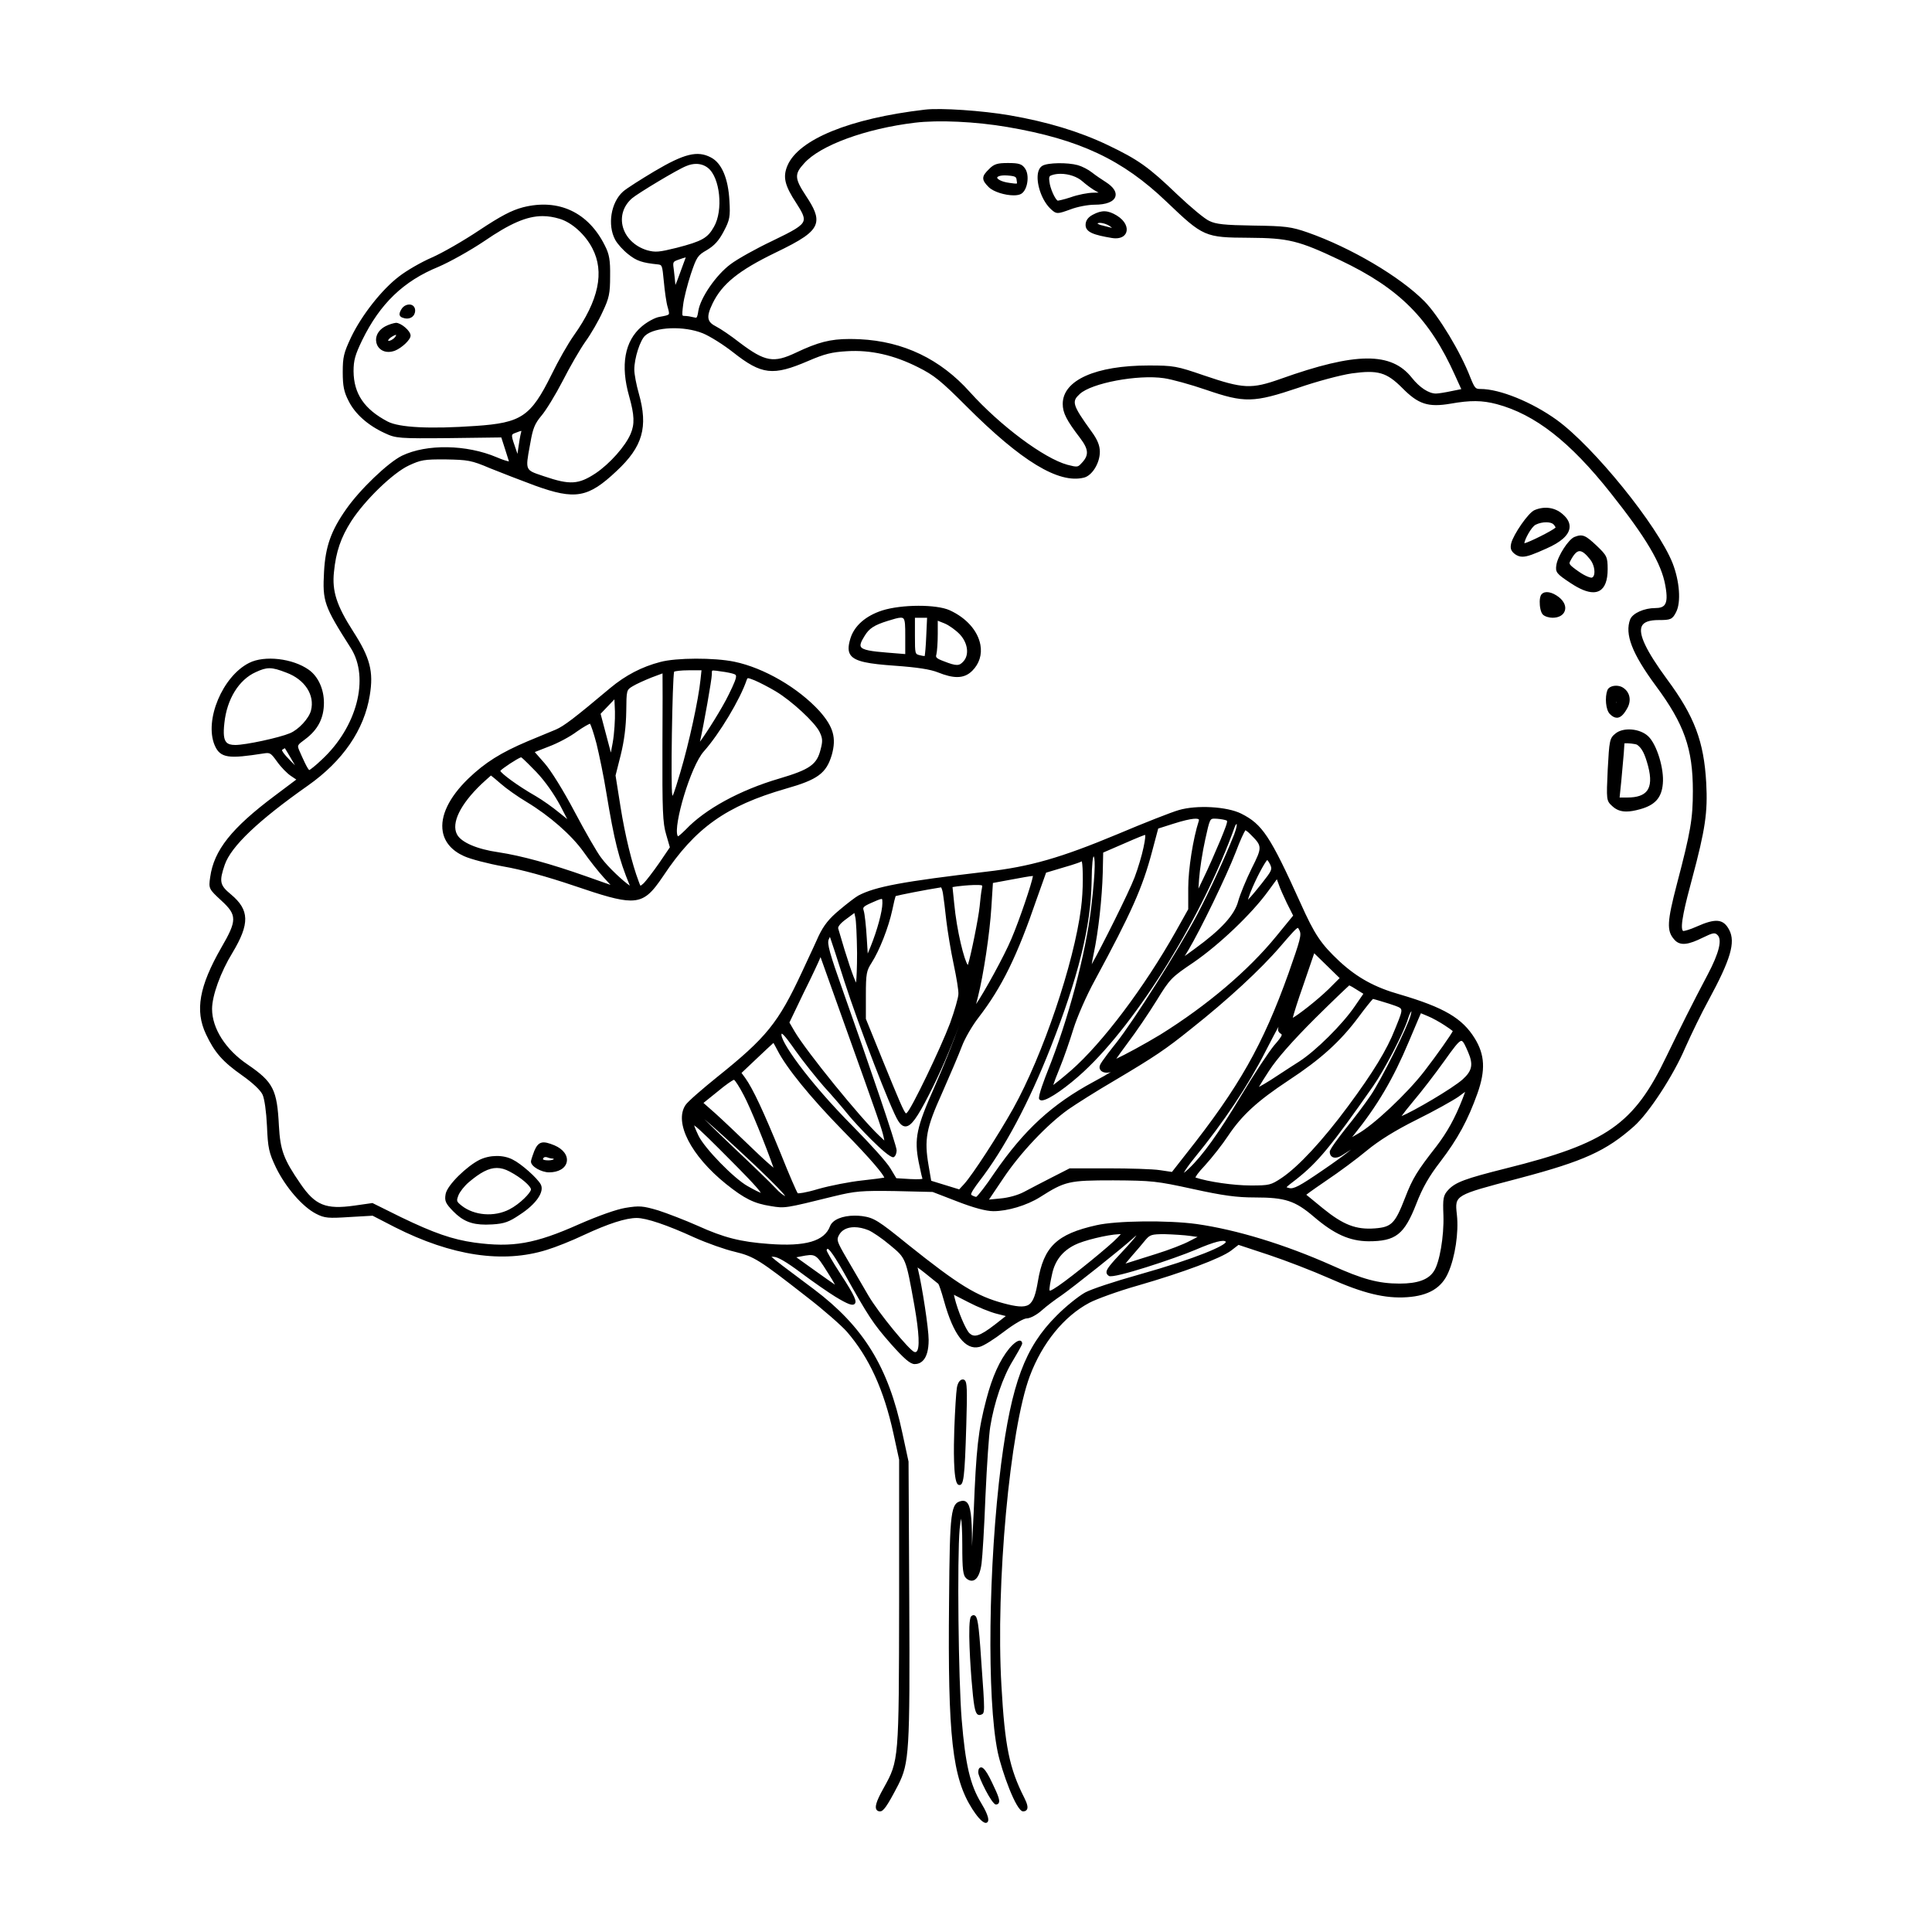 <?xml version="1.0" encoding="UTF-8"?>
<!-- Uploaded to: SVG Repo, www.svgrepo.com, Generator: SVG Repo Mixer Tools -->
<svg fill="#000000" width="800px" height="800px" version="1.1" viewBox="144 144 512 512" xmlns="http://www.w3.org/2000/svg">
 <path d="m593.64 389.55c-1.844 0.832-3.238 1.176-3.543 1.176h-0.035c-1.09-0.676 0.641-7.473 2.344-13.793 3.523-13.145 4.188-17.668 3.762-25.461-0.609-10.992-3.125-17.652-10.352-27.418-5.598-7.621-7.723-12.117-6.691-14.168 0.535-1.055 1.988-1.566 4.449-1.566 3.113 0 3.629-0.133 4.629-2.141 1.324-2.59 0.918-8.156-0.953-12.949-3.961-9.941-20.906-30.875-30.73-37.973-6.59-4.734-15.074-8.176-20.176-8.176-1.285 0-1.492-0.109-2.676-3.027-2.578-6.723-8.387-16.348-12.176-20.207-6.488-6.551-19.496-14.219-30.93-18.238-4.394-1.523-5.879-1.715-14.453-1.832-7.613-0.117-9.895-0.359-11.652-1.238-1.129-0.484-4.801-3.516-8.535-7.055-7.527-7.234-10.281-9.184-18.426-13.074-7.481-3.559-15.941-6.121-25.867-7.84-7.254-1.258-18.43-2.019-22.547-1.512-19.863 2.324-33.484 7.875-36.414 14.863-1.254 3.008-0.715 5.246 2.394 9.965 1.375 2.156 2.195 3.543 1.891 4.621-0.402 1.422-2.727 2.66-8.328 5.359-4.176 1.969-9.219 4.785-11.008 6.144-3.844 2.848-8 8.879-8.555 12.402-0.121 0.812-0.266 1.582-0.504 1.738-0.098 0.066-0.309 0.051-0.664-0.051-0.742-0.188-1.809-0.379-2.516-0.379-0.25 0-0.402-0.023-0.449-0.082-0.215-0.246-0.039-1.637 0.102-2.766 0.188-1.793 1.184-5.582 2.039-8.203 1.547-4.586 1.824-5.004 4.254-6.394 2.016-1.199 3.188-2.504 4.492-4.988 1.578-2.977 1.742-3.879 1.492-8.062-0.312-5.953-2.055-10.039-4.918-11.504-3.562-1.879-7.062-1.012-15.008 3.699-3.371 2.012-7.402 4.551-8.289 5.367-3.188 2.867-4.16 8.82-2.074 12.73 0.578 1.094 2.144 2.832 3.488 3.871 2.191 1.754 3.652 2.254 7.809 2.68 1.145 0.141 1.188 0.152 1.605 4.5 0.227 2.453 0.648 5.668 1.043 6.902 0.266 0.945 0.418 1.547 0.273 1.789-0.191 0.309-1.113 0.473-2.383 0.699-1.379 0.207-3.516 1.473-4.785 2.562-4.539 3.859-5.688 10.262-3.324 18.539 1.391 4.949 1.48 7.356 0.379 9.91-1.359 3.25-5.531 7.945-9.297 10.473-4.516 2.973-6.793 3.102-13.582 0.801l-0.66-0.223c-4.359-1.457-4.359-1.457-3.195-7.773l0.176-0.953c0.645-3.738 1.152-4.996 2.875-7.074 1.203-1.379 3.75-5.543 5.68-9.27 1.883-3.707 4.586-8.383 6.016-10.41 1.473-2.023 3.527-5.582 4.574-7.918 1.715-3.613 1.977-4.848 1.977-9.41 0.059-4.246-0.211-5.836-1.371-8.098-4.375-8.855-12.289-12.57-21.723-10.176-3.039 0.805-5.859 2.289-11.609 6.098-4.176 2.793-9.82 6.031-12.582 7.231-2.812 1.219-6.699 3.465-8.664 5.008-4.527 3.441-9.871 10.211-12.695 16.102-1.945 4.137-2.211 5.262-2.211 9.234 0 3.688 0.316 5.266 1.559 7.664 1.719 3.445 5.133 6.469 9.613 8.523 2.91 1.367 3.719 1.43 17.16 1.305l13.688-0.176 0.945 2.934c0.273 0.863 0.551 1.734 0.77 2.43 0.125 0.398 0.23 0.742 0.312 0.992-0.535-0.098-1.656-0.418-3.238-1.102-7.996-3.394-18.555-3.566-25.109-0.414-3.691 1.809-11.148 8.953-14.781 14.156-4.031 5.734-5.512 9.922-5.875 16.586-0.43 7.906-0.031 9.047 7.133 20.297 4.957 7.91 1.586 20.852-7.684 29.469-1.758 1.699-3.16 2.727-3.344 2.801-0.457-0.156-1.891-3.414-2.574-4.973-0.691-1.598-0.691-1.598 1.449-3.176 3.406-2.539 4.992-5.613 4.992-9.684 0-3.617-1.523-6.953-3.969-8.711-4.242-3.055-11.809-3.93-15.875-1.844-7.023 3.543-11.887 15.141-9.129 21.77 1.492 3.582 3.93 3.621 12.93 2.223 1.727-0.262 1.898-0.23 3.566 2.082 1.066 1.516 2.734 3.234 3.789 3.91l1.367 0.918-5.617 4.219c-11.559 8.645-16.219 14.516-17.207 21.652-0.453 3.043-0.328 3.16 2.957 6.203 4.195 3.844 4.195 5.246-0.012 12.473-5.863 10.246-7.008 16.672-4.07 22.914 2.277 4.852 4.418 7.301 9.559 10.914 2.84 2.012 4.875 3.918 5.441 5.113 0.516 1.09 0.996 4.508 1.176 8.316 0.242 5.856 0.516 7.09 2.398 11.039 2.551 5.223 6.996 10.359 10.566 12.203 2.301 1.215 3.359 1.246 8.906 0.891l6.125-0.352 5.898 3.043c15.094 7.637 28.637 9.648 40.254 6.012 2.367-0.711 6.785-2.484 9.848-3.949 6.531-3.031 11.109-4.504 13.992-4.504 2.555 0 8.117 1.883 15.27 5.164 3.426 1.527 8.102 3.18 10.652 3.773 5.188 1.266 6.449 2.051 19.211 12.027 4.457 3.426 9.133 7.566 10.531 9.141 5.91 6.82 9.844 15.418 12.375 27.051l1.5 6.879v37.801c-0.059 41.934-0.059 41.934-4.066 49.168-2.309 4.066-2.281 5.195-1.949 5.769 0.125 0.223 0.398 0.484 0.945 0.484 0.832 0 1.723-1.008 4.816-6.984 2.934-5.801 3.129-8.992 2.941-48.738l-0.191-36.973-1.633-7.559c-3.703-17.508-10.289-28.203-23.488-38.148l-1.484-1.109c-5.941-4.445-8.891-6.644-9.742-7.477 0.18 0.031 0.352 0.016 0.543 0.016 1.113 0 3.359 1.301 7.269 4.219 3.258 2.449 7.371 5.273 9.164 6.379 3.301 1.996 4.543 2.457 5.098 1.875 0.59-0.609 0.191-1.898-3.742-7.91-2.336-3.57-3.648-5.984-3.707-6.273 0.121-0.367 0.223-0.406 0.223-0.406h0.016c0.754 0 3.445 4.727 4.332 6.281 6.555 11.719 7.719 13.488 12.445 18.883 3.582 4.031 5.18 5.387 6.328 5.387 1.387 0 3.707-0.836 3.707-6.422 0-2.926-1.684-14.016-2.856-18.844-0.02-0.082-0.055-0.211-0.082-0.344 0.449 0.297 1.246 0.926 2.074 1.578 1.148 0.934 2.238 1.805 2.887 2.328l0.543 0.434c0.16 0.207 0.754 1.805 1.527 4.609 2.488 8.941 5.652 13.023 9.324 12.117 1.109-0.207 4.141-2.203 6.57-4.062 2.871-2.191 5.273-3.492 5.941-3.492 1.047 0 2.856-1.062 4-2.09 1.289-1.168 3.742-2.996 5.285-4.027 2.875-1.996 16.203-12.574 18.918-15.105 0.324-0.316 0.664-0.586 0.969-0.781-0.594 0.777-1.715 2.102-3.379 3.883-3.769 4.016-4.699 5.144-4.586 6.012 0.059 0.434 0.395 0.691 0.664 0.855 1.145 0.781 17.422-4.594 23.035-6.988 4.816-2.074 7.473-2.75 7.93-2.055-0.117 0.945-7.379 4.277-23.18 8.723-6.402 1.789-12.469 3.809-14.113 4.695-1.641 0.91-5.109 3.633-7.648 6.227-8.289 8.293-11.84 17.82-14.621 39.227-3.387 26.609-3.809 62.281-0.902 76.332 1.102 5.176 4.914 15.723 6.723 15.723 0.48 0 0.82-0.156 1.012-0.473 0.336-0.543 0.137-1.477-0.676-3.102-3.977-7.824-5.164-13.66-6.07-29.719-1.562-26.598 2.246-68.035 7.535-82.105 3.293-8.746 9.047-15.82 15.789-19.391 1.785-0.945 7.508-3.055 12.871-4.57 12.043-3.481 21.961-7.203 24.68-9.254l1.953-1.512 8.035 2.656c4.508 1.5 11.652 4.262 15.93 6.156 9.113 4.062 14.914 5.453 20.68 5.055 5.738-0.379 9.227-2.469 10.969-6.578 1.789-4.074 2.766-10.602 2.266-15.191l-0.031-0.293c-0.535-4.973-0.535-4.973 15.895-9.289l0.91-0.242c16.844-4.465 22.762-7.148 30.152-13.695 3.961-3.523 10.434-13.445 13.578-20.812 1.594-3.562 4.293-9.176 6.156-12.551 5.879-10.844 7.219-15.387 5.508-18.68-1.539-2.941-3.566-3.148-8.629-0.891zm-260.79-165.15c2.539-5.195 6.898-8.711 16.641-13.438 6.711-3.234 10.027-5.219 10.723-7.738 0.543-1.984-0.535-4.16-2.586-7.262-3.082-4.68-3.148-5.812-0.52-8.676 4.223-4.762 16.289-9.191 29.336-10.766 6.211-0.754 16.082-0.309 24.566 1.148 19.07 3.266 30.492 8.637 42.145 19.805 9.73 9.297 10.137 9.477 21.852 9.539 10.453 0.066 13.164 0.73 24.152 5.949 15.73 7.477 23.703 15.488 30.48 30.605l1.617 3.559-2.562 0.516c-1.707 0.367-3.535 0.656-4.156 0.656-1.883 0-4.316-1.586-6.352-4.144-5.445-6.938-14.867-6.863-34.777 0.242-7.789 2.762-9.879 2.66-20.375-0.91-7.188-2.473-8.012-2.625-14.641-2.625-14.035 0-22.758 3.898-22.758 10.176 0 2.387 0.992 4.332 4.613 9.059 2.324 3.078 2.387 4.602 0.266 6.769-0.863 0.926-1.02 0.992-3.617 0.316-6.207-1.688-17.824-10.348-25.887-19.301-7.801-8.723-17.617-13.426-29.176-13.977-0.953-0.039-1.84-0.066-2.676-0.066-5.195 0-8.449 0.891-14.199 3.613-5.953 2.828-8.191 2.43-14.906-2.621-2.394-1.883-5.148-3.727-6.227-4.273-2.332-1.203-2.832-2.312-0.977-6.156zm-7.836-10.242c-0.281 0.766-0.613 1.668-0.961 2.625-0.5 1.414-0.84 2.246-1.066 2.742-0.086-1.008-0.227-2.527-0.379-3.691-0.344-2.445-0.344-2.445 1.09-2.977 1.125-0.414 1.723-0.578 2.035-0.645-0.16 0.434-0.43 1.172-0.719 1.945zm-9.512-3.836c-3.359-1.012-5.863-3.523-6.523-6.543-0.578-2.672 0.328-5.297 2.488-7.203 1.41-1.238 12.137-7.719 14.414-8.578 0.898-0.379 1.777-0.562 2.613-0.562 1.148 0 2.211 0.352 3.113 1.055 3.223 2.523 4.117 11.27 1.598 15.613-1.668 2.988-3.144 3.82-9.859 5.562-4.715 1.168-5.66 1.246-7.844 0.656zm-45.492 46.559c-12.125 0.84-20.176 0.434-23.266-1.164-6.195-3.25-8.992-7.359-9.047-13.332 0-2.891 0.414-4.367 2.316-8.297 4.719-9.621 10.926-15.598 20.133-19.355 3.09-1.324 8.539-4.379 12.16-6.816 6.801-4.648 11.23-6.644 15.488-6.644 1.492 0 2.969 0.246 4.516 0.715 3.223 0.953 6.785 4.16 8.664 7.801 3.285 6.273 1.691 13.82-4.871 23.062-1.551 2.176-4.223 6.867-5.961 10.461-5.5 11.09-7.941 12.738-20.133 13.57zm12.172 1.32c-0.004 0.074-0.031 0.207-0.105 0.453v0.004c-0.195 0.664-0.516 2.59-0.734 4.168l-0.207 1.461-0.211-0.625c-1.57-4.488-1.57-4.488-0.398-4.914 0.863-0.352 1.422-0.539 1.656-0.547zm-60.625 88c-0.785-0.785-2.867-2.871-2.805-3.441 0-0.016 0.004-0.039 0.082-0.09 0.277-0.176 0.5-0.309 0.648-0.395 0.262 0.398 0.828 1.32 1.543 2.559 0.359 0.645 0.762 1.336 1.152 1.977-0.195-0.188-0.402-0.395-0.621-0.609zm-0.719-7.887c-2.934 1.223-11.738 3.113-14.488 3.113-1.184 0-1.914-0.227-2.367-0.734-0.68-0.762-0.84-2.281-0.52-5.078 0.656-6.316 3.836-11.48 8.309-13.488 1.492-0.691 2.523-1.039 3.641-1.039 1.18 0 2.457 0.387 4.469 1.168h0.004c4.887 1.805 7.578 5.926 6.535 10.012-0.52 2.109-3.285 5.098-5.582 6.047zm142.44 142.81c0.996 1.547 1.641 2.644 2.004 3.34-1.066-0.727-3.027-2.102-5.461-3.848l-4.781-3.422 1.066-0.203c4.062-0.785 4.066-0.801 7.172 4.133zm23.602 21.082c-0.102 0.09-0.266 0.168-0.594 0.07-1.324-0.484-9.445-10.27-12.203-15.02-0.734-1.25-1.652-2.836-2.586-4.438-1.137-1.961-2.297-3.953-3.16-5.414-2.578-4.418-2.648-4.828-2.047-5.992 0.699-1.438 2.211-2.191 4.133-2.191 1.129 0 2.398 0.262 3.727 0.797 1.043 0.441 3.602 2.152 5.773 3.996l0.082 0.066c4.066 3.375 4.066 3.375 6.246 15.512l0.074 0.406c1.281 7.309 1.465 11.422 0.555 12.207zm20.883-7.254c-4.344 3.387-5.656 3.461-6.828 2.387-1.02-0.957-3.117-5.953-3.945-9.367l-0.188-0.84 3.758 1.93c2.473 1.301 5.906 2.695 7.648 3.117l2.336 0.59zm32.434-23c-1.785 1.961-11.922 10.227-15.719 12.82-0.598 0.402-1.98 1.336-2.281 1.266-0.273-0.301 0.273-2.793 0.629-4.438 0.762-3.527 2.715-6.035 5.977-7.668 2.211-1.16 8.66-2.734 11.695-2.856l0.539-0.023zm19.145 0.891c-1.543 0.863-5.582 2.418-9.004 3.477l-3.246 1.02c-2.074 0.648-3.84 1.199-4.438 1.402-0.133 0.039-0.262 0.086-0.387 0.121 0.324-0.414 0.855-1.043 1.512-1.809 1.355-1.531 3.066-3.547 3.812-4.481 1.152-1.32 1.547-1.508 5.027-1.508 2.258 0.066 5.356 0.25 6.914 0.484l1.84 0.258zm137.14-70.426c-4.172 7.883-7.129 13.852-10.832 21.488-8.641 18.066-15.805 23.07-42.57 29.734-10.801 2.707-13.359 3.664-15.242 5.664-1.41 1.48-1.492 2.387-1.316 6.812 0.18 5.527-1.027 12.57-2.539 14.785-1.43 2.227-4.309 3.266-9.059 3.266-5.606 0-9.824-1.137-18.051-4.863-12.434-5.527-25.121-9.402-35.727-10.918-7.668-1.055-21.328-0.891-26.562 0.309-10.516 2.344-14 5.68-15.531 14.883-0.539 3.199-1.137 5.352-2.422 6.184-1.285 0.82-3.508 0.473-6.66-0.367-7.164-1.914-11.91-4.828-25.383-15.598-7.859-6.375-8.992-7.074-12.105-7.516-0.676-0.086-1.328-0.121-1.965-0.121-3.254 0-5.875 1.062-6.539 2.781-1.496 3.981-6.473 5.457-16.191 4.715-7.547-0.543-11.949-1.668-18.867-4.801-3.371-1.5-8.117-3.316-10.449-4.074-4.188-1.23-5.004-1.285-8.758-0.676-2.387 0.406-7.078 2.066-12.246 4.324-11.68 5.215-17.637 6.246-27.734 4.871-5.824-0.82-10.742-2.523-19.48-6.742l-7.441-3.688-0.105-0.051-4.777 0.68c-7.594 1.078-10.414-0.066-14.332-5.828-4.418-6.414-5.324-8.848-5.68-15.285-0.488-9.645-1.492-11.621-8.273-16.262-5.828-3.918-9.445-9.574-9.445-14.746 0-3.508 2.266-9.766 5.391-14.863 4.641-7.738 4.551-11.359-0.387-15.488-2.969-2.438-3.164-3.402-1.637-7.875 1.684-4.863 8.898-11.723 22.059-20.98 9.246-6.516 14.902-14.781 16.367-23.895 1.043-6.312 0.098-9.961-4.41-16.957-4.383-6.84-5.617-10.664-5.082-15.723 0.527-5.367 1.82-9.148 4.602-13.504 3.652-5.633 11.07-12.797 15.262-14.742 3.144-1.449 3.996-1.648 9.812-1.598 5.777 0.117 6.707 0.215 11.656 2.328 2.949 1.203 8.254 3.234 11.93 4.606 10.676 3.859 14.102 3.25 21.613-3.836 6.941-6.453 8.438-11.652 5.914-20.574-0.648-2.238-1.195-5.129-1.195-6.309 0-3.039 1.543-7.848 2.898-9.039 2.559-2.316 10.262-2.625 15.27-0.594 1.848 0.75 5.445 3.008 8.012 5.027 7.594 5.992 10.57 6.316 19.922 2.293 4.301-1.855 6.211-2.336 10.211-2.574 6.316-0.402 12.531 1.027 18.918 4.258 4.223 2.106 6.019 3.562 12.844 10.395 14.539 14.539 24.395 20.52 31.078 18.848 2.172-0.523 4.223-3.848 4.223-6.836 0-1.672-0.656-3.273-2.191-5.359-5.231-7.234-5.266-7.996-3.133-9.969 3.074-2.891 15.387-5.211 22.309-4.191 2.062 0.293 7.043 1.668 11.117 3.066 10.297 3.531 12.594 3.477 24.562-0.543 4.758-1.648 11.105-3.352 14.141-3.797 6.922-0.941 9.176-0.297 13.352 3.883 4.231 4.297 6.848 5.148 12.73 4.156 5.32-0.945 8.418-0.91 12.293 0.109 10.133 2.711 19.434 9.969 30.168 23.523 9.422 11.863 13.488 18.738 14.5 24.504 0.523 2.801 0.457 4.414-0.223 5.234-0.449 0.535-1.219 0.785-2.434 0.785-2.934 0-5.969 1.359-6.641 2.973-1.5 3.93 0.457 9.027 6.762 17.594 7.543 10.16 9.844 16.676 9.844 27.895 0 7.375-0.59 10.828-4.223 24.645-2.637 10.102-2.746 12.445-0.711 14.73 1.594 1.91 4.039 1.238 7.473-0.449 2.836-1.387 3.246-1.387 3.891-0.836 1.441 1.172 0.574 4.777-2.57 10.719zm-183.84-206.65c0.852 0 1.578-0.133 2.023-0.422 0.691-0.43 1.238-1.375 1.5-2.606 0.262-1.211 0.273-2.906-0.48-4.035-0.82-1.234-1.629-1.5-4.551-1.5-2.711 0-3.703 0.215-5.043 1.629-0.957 0.926-1.516 1.613-1.523 2.383-0.004 0.762 0.527 1.449 1.461 2.383 1.27 1.262 4.371 2.168 6.613 2.168zm-2.305-5.289c0.215 0 0.453 0.012 0.711 0.031 2.18 0.176 2.289 0.395 2.379 1.289l0.004 0.023c0.031 0.191 0.121 0.699 0.066 0.789-0.168 0.125-1.234-0.035-1.945-0.137-2.363-0.312-3.324-1.094-3.289-1.414 0.02-0.207 0.582-0.582 2.074-0.582zm14.012 9.965c0.672 0 1.594-0.324 3.32-0.945 1.777-0.691 4.644-1.246 6.398-1.246 3.102 0 5.117-0.797 5.527-2.188 0.348-1.176-0.535-2.516-2.484-3.773-1.133-0.715-2.82-1.863-3.719-2.578-0.945-0.762-2.637-1.633-3.762-1.945-2.707-0.75-7.957-0.676-9.367 0.156-0.707 0.406-1.137 1.25-1.258 2.43-0.266 2.648 1.129 6.977 3.617 9.184 0.672 0.609 1.086 0.906 1.727 0.906zm-1.254-10.133c0.613-0.168 1.285-0.246 1.977-0.246 2.125 0 4.422 0.754 5.836 2.035v0.004c1.039 0.91 2.707 2.152 3.703 2.644l0.539 0.293-1.27 0.023c-1.551 0-4.316 0.555-6.168 1.23-1.906 0.637-3.281 0.887-3.426 0.887-0.715-0.453-2.012-3.269-2.188-5.113-0.164-1.336-0.027-1.465 0.996-1.758zm10.488 10.605c-1.254 0.664-1.891 1.57-1.891 2.695 0 1.953 2.246 2.672 6.973 3.461 0.352 0.055 0.684 0.086 1.004 0.086 1.406 0 2.418-0.551 2.797-1.562 0.441-1.195-0.16-3.043-2.516-4.488-2.371-1.422-3.981-1.477-6.367-0.191zm4.957 3.352c0.059 0.051 0.117 0.102 0.172 0.141-0.25-0.066-0.543-0.137-0.848-0.215-0.535-0.133-1.109-0.277-1.613-0.414-0.852-0.152-1.34-0.48-1.387-0.527 0-0.023 0-0.059 0.102-0.105 0.121-0.051 0.293-0.082 0.5-0.082 0.832 0 2.223 0.418 3.062 1.188zm-184.52 22.027c0 0.73-0.324 1.367-0.887 1.75-0.367 0.25-0.82 0.379-1.293 0.379-0.348 0-0.711-0.066-1.059-0.207-0.297-0.09-0.684-0.25-0.836-0.637-0.176-0.441 0.059-0.961 0.336-1.465 0.609-1.16 1.758-1.543 2.59-1.371 0.711 0.168 1.148 0.762 1.148 1.551zm-5.07 3.254c-0.664 0.07-1.918 0.441-2.863 0.945v0.004c-2.418 1.309-2.801 3.473-2.137 4.934 0.469 1.023 1.516 1.832 2.996 1.832 0.527 0 1.125-0.105 1.758-0.344 1.719-0.699 4.106-2.836 4.106-3.977 0.004-1.293-2.57-3.394-3.859-3.394zm-0.023 3.398c-0.195 0.551-1.039 1.219-1.703 1.355-0.18 0.051-0.324 0.031-0.363 0-0.012-0.09 0.145-0.449 0.59-0.801 0.988-0.699 1.473-0.766 1.516-0.785-0.004-0.004 0.02 0.059-0.039 0.23zm311.01 51.031c0.188-1.301-0.449-2.574-1.883-3.777-1.988-1.727-4.731-2.125-7.344-1.031-1.676 0.637-5.668 6.531-6.219 8.793-0.328 1.375-0.074 2.09 1.062 2.941 0.621 0.418 1.203 0.629 1.926 0.629 1.316 0 3.094-0.707 6.363-2.176 3.769-1.656 5.816-3.465 6.094-5.379zm-8.98-0.918c0.902-0.453 1.926-0.648 2.801-0.648 0.852 0 1.57 0.188 1.906 0.52 0.324 0.324 0.535 0.695 0.594 0.871-0.781 0.789-6.973 3.898-8.281 4.176 0.008-0.871 1.816-4.336 2.981-4.918zm16.117 5.5c-2.84-2.648-3.648-3.144-5.844-2.254-1.578 0.656-4.379 4.992-4.762 7.359-0.348 2.004 0.09 2.422 3.668 4.797 2.469 1.656 4.504 2.492 6.082 2.492 0.613 0 1.152-0.125 1.629-0.379 1.461-0.777 2.203-2.711 2.203-5.758-0.016-3.242-0.184-3.59-2.977-6.258zm-0.625 7.773c-0.074 0.273-0.23 0.621-0.57 0.742-0.266 0.102-1.672-0.312-3.5-1.598-2.711-1.895-2.606-2.098-2.242-2.785 0.891-1.723 1.648-2.559 2.379-2.625 0.035-0.004 0.07-0.004 0.105-0.004 0.715 0 1.594 0.691 2.754 2.156 1.031 1.277 1.355 3.094 1.074 4.113zm-7.766 9.574c-0.395 1.133-1.602 1.805-3.238 1.805-0.84 0-2.019-0.297-2.562-0.836-0.59-0.59-0.871-2.203-0.84-3.481 0.016-0.672 0.121-1.551 0.539-1.949 0.871-0.934 2.742-0.598 4.551 0.812 1.379 1.098 1.965 2.461 1.551 3.648zm-177.58 14.512c6 0.43 9.441 0.957 11.504 1.785 2.019 0.812 3.668 1.219 5.059 1.219 1.617 0 2.887-0.551 4-1.664 1.855-1.848 2.621-4.293 2.152-6.863-0.676-3.723-3.715-7.152-8.133-9.168-3.508-1.602-12.691-1.578-17.871 0.047-4.453 1.445-7.461 4.109-8.469 7.508-0.625 2.086-0.609 3.332 0.055 4.297 1.242 1.785 4.914 2.356 11.703 2.84zm11.043-2.953c0.207-0.832 0.371-3.285 0.371-5.473v-3.496l1.777 0.707c1.152 0.457 3.027 1.797 4.098 2.934 2.121 2.293 2.519 5.438 0.902 7.164-1.047 1.164-1.758 1.281-5.094-0.035-2.238-0.816-2.25-1.137-2.055-1.801zm-5.672-9.746h3.215l-0.223 4.867v0.004c-0.109 2.742-0.309 4.691-0.406 5.262h-0.012c-0.25 0-0.754-0.059-1.355-0.227-1.18-0.301-1.223-0.312-1.223-5.144v-4.762zm-13.359 4.836c1.211-2.019 2.527-2.883 6.137-4.012 1.582-0.488 2.769-0.855 3.496-0.855 0.258 0 0.453 0.051 0.594 0.145 0.562 0.418 0.562 2.121 0.562 4.707v4.797l-4.852-0.395c-4.047-0.316-6.473-0.676-6.918-1.559-0.254-0.492 0.031-1.312 0.98-2.828zm-20.848 40.449c8.453-2.394 10.727-4.07 12.176-8.973 1.246-4.481 0.43-7.391-3.231-11.547-5.668-6.219-14.742-11.488-22.582-13.121-5.352-1.109-15.453-1.074-19.648 0.07-4.863 1.258-9.203 3.516-13.27 6.906-9.406 7.906-12.238 10.066-14.414 11.008-0.605 0.246-1.613 0.672-2.801 1.16-1.43 0.594-3.117 1.293-4.644 1.926-7.176 3.043-11.305 5.644-15.781 9.941-5.066 4.922-7.457 9.898-6.731 14.016 0.492 2.816 2.438 5.062 5.629 6.492 1.676 0.777 6.293 1.988 10.5 2.75 4.656 0.797 11.488 2.664 18.75 5.129 7.418 2.523 11.82 3.883 14.914 3.883 3.82 0 5.652-2.07 8.691-6.574 8.426-12.672 16.609-18.496 32.441-23.066zm-19.523-31.258c0.051-0.047 0.16-0.059 0.324-0.059 0.398 0 1.102 0.105 1.941 0.238 1.562 0.18 3.152 0.539 3.523 0.707h0.012c0.359 0.141 0.441 0.262 0.484 0.367 0.215 0.57-0.5 2.211-1.891 5.043-1.715 3.566-5.879 10.16-7.637 12.516 1.02-4.543 3.148-16.512 3.148-17.855-0.008-0.371-0.008-0.875 0.094-0.957zm-25.914 7.59 0.141 3.234c0.055 2.066-0.156 5.812-0.598 8.273l-0.484 2.602-2.719-10.281zm-24.723 15.344c0.59 0.367 3.168 3.027 4.039 3.918 2.258 2.371 4.711 5.836 6.41 9.043l1.777 3.43-1.988-1.594c-1.754-1.461-4.629-3.496-6.281-4.453-5.106-2.918-9.098-5.969-9.477-6.731 0.52-0.664 4.539-3.301 5.519-3.613zm17.258 31.555c-9.391-3.316-17.207-5.461-23.234-6.375-5.719-0.816-9.941-2.637-11.027-4.758-1.543-2.973 0.875-7.934 6.453-13.281 0.535-0.492 2.031-1.863 2.551-2.301 0.398 0.289 1.387 1.102 2.629 2.191 1.477 1.301 4.481 3.414 6.828 4.816 6.098 3.684 11.875 8.742 15.062 13.195 1.523 2.191 4.027 5.367 5.477 6.938l1.691 1.844zm3.93-4.957c-1.074-1.406-4.074-6.613-6.984-12.102-2.977-5.637-6.258-10.938-7.977-12.898l-2.609-2.977 3.668-1.438c2.379-0.875 5.727-2.66 7.461-3.977 1.863-1.305 3.144-1.984 3.508-2.102 0.258 0.43 0.902 2.207 1.715 5.269 0.734 3.008 1.941 8.797 2.594 12.914 2.156 13 3.293 17.566 6.246 24.742-1.512-0.988-5.68-4.762-7.621-7.434zm15.418 1.406c-1.684 2.422-3.527 4.785-4.109 5.371-0.316 0.273-0.75 0.645-0.84 0.676-0.121-0.09-0.344-0.711-0.492-1.129-1.777-4.656-3.621-12.227-4.82-19.766l-1.32-8.328 1.371-5.43c0.926-3.758 1.406-7.527 1.465-11.523 0.059-5.707 0.059-5.707 1.699-6.695 0.941-0.59 3.238-1.613 5.012-2.324 1.199-0.438 2.297-0.852 2.902-1.082 0.031 1.879 0.031 8.996-0.023 19.176-0.059 17.195 0.074 20.488 0.984 23.512l0.984 3.402zm3.457-18.027c-0.453-1.648 0-30.711 0.488-32.672 0.352-0.137 1.809-0.352 3.805-0.352h3.449l-0.258 2.418c-0.539 5.332-3.043 16.859-5.367 24.668-0.68 2.277-1.578 5.301-2.035 6.184-0.027-0.07-0.051-0.145-0.082-0.246zm1.57 10.969c-0.031 0-0.098 0-0.176-0.18-1.148-2.578 3.422-18.395 6.992-22.355 4.102-4.606 9.609-13.777 11.32-18.867 0.051-0.141 0.168-0.438 0.258-0.48 0.023-0.016 0.055-0.02 0.102-0.02 0.316 0 1.109 0.316 1.805 0.594 1.188 0.508 3.637 1.754 5.516 2.875 4.246 2.535 10.453 8.281 11.652 10.785 0.805 1.672 0.852 2.438 0.277 4.586-0.984 4.051-2.832 5.356-10.988 7.769-10.387 3.043-19.652 8.098-24.777 13.527-1.207 1.195-1.883 1.715-1.98 1.766zm248.75-31.422c0.082 0 0.16-0.004 0.242-0.016 0.891-0.133 1.707-0.973 2.644-2.734 0.992-1.984 0.504-4.074-1.215-5.195-0.785-0.543-2.016-0.684-2.988-0.363-0.613 0.203-1.043 0.57-1.203 1.031-0.68 1.789-0.453 5.246 0.691 6.316 0.637 0.648 1.242 0.961 1.828 0.961zm-0.113-4.106c0.035 0 0.07 0 0.102 0.004-0.051 0.051-0.137 0.102-0.223 0.152 0.043-0.062 0.074-0.156 0.121-0.156zm-0.203 0.25-0.016 0.023-0.012 0.004c0.004-0.012 0.027-0.008 0.027-0.027zm-0.035 8.027c-1.582 1.25-1.652 1.867-2.074 9.594-0.367 8.066-0.371 8.219 1.211 9.664 1.031 0.957 2.191 1.426 3.727 1.426 1.023 0 2.211-0.207 3.648-0.609 3.961-1.09 5.703-3.043 6.019-6.742 0.383-3.984-1.605-10.453-3.871-12.59-2.195-2.07-6.574-2.445-8.66-0.742zm8.32 15.215c-0.918 1.18-2.609 1.758-5.18 1.758h-2.062l0.441-4.301c0.242-2.543 0.543-5.875 0.664-7.387 0.09-1.137 0.152-2.195 0.176-2.672 0.727-0.09 3.039 0.125 3.391 0.402l0.012 0.004c1.25 0.91 2 2.387 2.875 5.652 0.805 3.086 0.699 5.223-0.316 6.543zm-65.438 53.961c-6.672-1.883-11.32-4.438-16.055-8.801-4.926-4.621-6.566-7.07-10.312-15.426-8.047-17.793-10.102-20.895-15.719-23.711-3.758-1.875-11.789-2.332-16.539-0.934-1.797 0.5-9.215 3.41-16.191 6.363-15.125 6.312-23.254 8.641-34.797 9.961-22.148 2.602-29.441 3.953-33.945 6.332-0.734 0.398-3.055 2.176-4.957 3.789-2.766 2.289-4.168 4.031-5.551 6.914-0.621 1.406-1.793 3.93-2.938 6.375-0.527 1.137-1.059 2.273-1.535 3.301-6.231 13.371-9.371 17.254-22.395 27.684-3.754 3.027-7.812 6.504-8.422 7.461-3.059 4.625 1.449 13.406 10.723 20.887 4.902 3.93 7.461 5.195 11.91 5.883 3.707 0.613 3.707 0.613 16.723-2.606 5.68-1.375 7.188-1.512 16.234-1.379l9.914 0.238 6.531 2.519c4.312 1.676 7.621 2.57 9.574 2.57 3.762 0 8.816-1.516 12.297-3.688 6.731-4.273 7.644-4.481 19.453-4.481 10.316 0.066 11.504 0.191 21.09 2.289 8.082 1.77 11.621 2.246 16.473 2.246 8 0 10.625 0.863 15.598 5.109 5.406 4.621 9.457 6.445 14.461 6.504 7.25 0 9.5-1.762 12.691-9.914 1.641-4.262 3.367-7.285 6.359-11.16 4.641-6.086 7.309-11.004 9.855-18.129 2.16-6.125 1.965-10.195-0.699-14.539-3.312-5.371-8.121-8.203-19.832-11.66zm4.844 6.57 0.695-1.598 1.84 0.766c1.23 0.492 3.273 1.652 4.469 2.445l0.004 0.004c1.082 0.691 1.855 1.266 2.133 1.512-0.508 1.043-4.07 6.137-7.492 10.578-4.59 5.965-13.566 14.395-17.789 16.711l-1.406 0.812 0.438-0.543c6.254-7.738 10.488-14.934 14.629-24.828 0.402-0.961 0.848-2.012 1.258-2.973 0.527-1.215 0.988-2.293 1.223-2.887zm-16.277-7.824 1.727 1.066-2.312 3.367c-3.266 4.777-10.277 11.734-14.707 14.59-1.32 0.828-3.316 2.133-5.164 3.34-0.855 0.559-1.684 1.102-2.394 1.562-1.328 0.84-2.414 1.465-3.109 1.832 0.539-0.926 1.527-2.523 2.719-4.332 2.055-3.168 6.144-7.828 12.168-13.844 4.777-4.727 8.344-8.121 9.062-8.742 0.309 0.129 1.082 0.539 2.012 1.16zm-14.195-1.219 2.891-8.453 6.742 6.574-2.938 2.938c-3.16 3.055-7.949 6.746-9.488 7.598 0.309-1.246 1.34-4.547 2.793-8.656zm-6.523-26.746c0.348 1.102 1.305 3.148 2.144 4.949l1.691 3.359-4.438 5.43c-7.406 9.094-18.328 18.367-30.746 26.105-4.246 2.57-9.609 5.457-11.684 6.402 0.516-0.762 1.477-2.109 3.047-4.219 2.074-2.727 5.5-7.758 7.644-11.227 3.531-5.75 3.898-6.125 9.809-10.105 6.883-4.75 15.348-12.828 19.684-18.781l2.363-3.234zm-2.223-5.156c0.516 1.223 0.469 1.484-2.254 4.934-0.891 1.117-2.785 3.492-3.668 4.328 0.09-0.336 0.273-0.902 0.625-1.84 1.484-3.773 3.785-7.984 4.492-8.707 0.156 0.164 0.449 0.566 0.805 1.285zm-6.59-9.164c0.23 0.121 0.707 0.469 1.219 0.984 3.231 3.234 3.356 3.356 0.414 9.184-1.473 3.004-3.055 6.852-3.535 8.602-0.941 3.641-4.481 7.531-11.465 12.609l-2.719 1.98 0.969-1.598c3.285-5.523 10.086-19.59 12.551-25.945 1.195-3.199 2.199-5.301 2.566-5.816zm-10.66 2.496c1.211-5.562 1.305-5.562 2.473-5.562 0.836 0 2.133 0.18 2.742 0.348 0.25 0.07 0.516 0.141 0.559 0.238 0.18 0.371-0.555 2.188-1.773 5.176-1.258 3.012-3.254 7.547-4.465 10.027l-1.328 2.769 0.172-2.578c0.18-2.555 0.91-7.227 1.621-10.418zm-12.453-2.934 3.977-1.266c5.426-1.727 6.551-1.379 6.769-1.16 0.023 0.023 0.102 0.105 0.012 0.383-1.516 4.68-2.801 12.82-2.801 17.773v5.648l-3.336 5.961c-8.305 14.746-19.426 29.504-27.68 36.734-2.562 2.203-4.019 3.356-4.762 3.894 0.266-0.82 0.816-2.312 1.668-4.375 1.137-2.75 2.777-7.527 3.703-10.555 0.906-2.898 3.289-8.523 5.715-12.934 9.613-17.781 12.582-24.445 15.094-33.953zm-14.582 6.367 5.223-2.262c4.383-1.93 5.562-2.344 5.898-2.43 0.055 0.227 0.082 0.961-0.434 3.336v0.004c-0.398 1.969-1.445 5.496-2.344 7.871-1.5 4-8.984 18.887-11.375 23.07 0.109-0.734 0.293-1.75 0.551-2.961 1.211-5.734 2.18-14.488 2.367-21.301zm-29.629 14.469 0.406-6.414 4.672-0.863c2.82-0.527 5.223-0.973 5.941-0.992-0.293 1.895-3.5 11.473-5.699 16.629-1.926 4.606-7.281 14.277-9.371 17.32 0.121-0.508 0.277-1.137 0.473-1.844 1.488-5.832 3.16-16.969 3.578-23.836zm-9.094-5.512c0.891-0.125 2.816-0.309 4.367-0.359 0.789-0.016 2.102-0.047 2.266 0.152 0.07 0.09-0.012 0.516-0.039 0.66-0.207 0.902-0.473 3.445-0.613 4.883-0.301 3.043-2.348 13.18-3.125 15.508-0.926-1.113-2.941-9.043-3.621-16.355l-0.441-4.301zm-16.281 2.574c0.988-0.301 7.848-1.656 12.047-2.316 0.121 0.188 0.344 0.734 0.484 1.547 0.18 1.098 0.609 4.449 0.906 7.301 0.336 2.781 1.18 7.977 1.941 11.523 0.785 3.668 1.316 6.984 1.258 7.906 0 0.891-1.012 4.43-2.211 7.727-2.57 6.816-10.27 22.781-11.438 23.73-0.074 0.066-0.203 0.16-0.215 0.176-0.523-0.191-2.051-3.93-6.141-13.934l-4.516-11.125v-6.277c0-5.812 0.191-6.492 1.512-8.566 2.102-3.269 4.516-9.438 5.496-14.031 0.414-1.996 0.738-3.289 0.875-3.66zm-6.481 1.812c1.117-0.5 2.379-1.059 2.769-1.059 0.039 0 0.074 0.004 0.098 0.02 0.105 0.07 0.105 0.832 0.105 1.117 0 2.121-1.367 7.164-3.113 11.473l-0.77 1.867-0.258-4.106c-0.18-3.148-0.539-6.387-0.801-7.231-0.262-0.828-0.332-1.051 1.969-2.082zm-6.578 4.25 2.125-1.582 0.246 1.137c0.211 0.789 0.402 4.684 0.469 9.457 0 3.918-0.137 6.707-0.262 7.863-0.691-1.41-2.273-5.789-4.742-14.375-0.098-0.367 0.406-1.246 2.164-2.5zm-11.32 19.582c2.121-4.242 4.117-8.523 4.375-9.23 0.035-0.102 0.07-0.18 0.102-0.25 0.277 0.75 2.672 7.453 6.027 16.883 9.516 26.57 10.211 28.637 10.691 30.789l0.191 0.945-1.375-1.301c-4.992-4.699-19.211-22.207-22.371-27.559l-1.41-2.418zm-22.773 26.133c2.195-1.844 3.894-2.973 4.332-3.113 0.332 0.273 1.391 1.812 2.586 4.141l0.004 0.004c1.652 3.078 5.723 13.035 7.863 19.164-1.02-0.828-2.922-2.519-5.336-4.852-3.723-3.602-8.23-7.871-10.055-9.512l-3.168-2.793zm7.926 25.082c-3.613-2.004-11.406-10.012-13.027-13.375-0.312-0.672-0.961-2.07-1.152-2.731 1.246 0.785 5.406 4.973 9.793 9.387 2.367 2.383 7.09 7.129 7.894 8.5-0.449-0.148-1.434-0.605-3.508-1.781zm7.473 0.617c-1.293-1.426-6.832-6.75-11.633-11.27-3.238-3.082-5.707-5.492-7.32-7.098 2.445 2.066 6.715 5.914 13.391 12.188 5.496 5.231 7.488 7.391 8.07 8.219-0.543-0.238-1.48-0.914-2.508-2.039zm22.848-2.113c-3.25 0.348-8.434 1.359-11.562 2.246-3.527 1.066-5.305 1.219-5.477 1.137-0.277-0.348-2.156-4.594-4.59-10.715-4.5-11.023-7.273-16.941-9.301-19.801l-1.008-1.367 4.231-4c1.898-1.805 3.57-3.352 4.231-3.953 0.262 0.434 0.715 1.293 1.039 1.914 2.352 4.644 8.777 12.543 17.184 21.141 8.219 8.348 10.836 11.785 11.16 12.641-0.562 0.117-2.34 0.363-5.906 0.758zm12.82-0.371-3.734-0.227-1.527-2.543c-0.934-1.664-5.637-6.805-9.801-11.023-12.211-12.277-19.855-23.281-19.055-24.742 0.543 0.031 2.762 3.219 3.598 4.418 2.082 2.941 5.559 7.266 7.586 9.594 2.231 2.422 5.09 5.773 6.457 7.481 1.961 2.414 10.238 11.266 11.922 11.266 0.07 0 0.133-0.02 0.176-0.051 0.473-0.289 0.73-1.129 0.73-1.777 0-1.371-7.356-22.93-14.172-42.102-3.598-10.148-4.312-12.723-3.82-13.816 0.109-0.266 0.215-0.492 0.312-0.66 0.488 1.367 1.82 5.414 3.82 11.754v0.004c3.871 11.984 12.395 34.109 14.254 36.98 0.406 0.645 1.047 1.492 1.945 1.492 0.02 0 0.039 0 0.066-0.004 1.441-0.066 3.008-2.207 6.207-8.473 2.805-5.453 5.543-11.742 7.992-18.367-1.629 4.559-3.965 10.418-6.555 16.355-4.801 10.75-5.426 13.742-4.195 20.008 0.66 3.231 0.902 4.09 0.996 4.359-0.246 0.082-1 0.184-3.203 0.074zm12.926 2.731-7.418-2.281-0.684-4c-1.203-6.992-0.664-9.879 3.602-19.32 2.019-4.578 4.414-10.168 5.211-12.297 0.766-2.066 2.75-5.496 4.422-7.644 6.176-8.012 10.211-16.238 15.418-31.434l2.481-6.957 4.465-1.336c0.176-0.051 3.836-1.078 5.004-1.664 0.336 1.355 0.434 7.613-0.215 12.438-1.875 14.617-10.105 38.934-17.98 53.086-4.062 7.234-10.746 17.516-13.012 20.012zm3.281 1.504c-0.102-0.066-0.105-0.105-0.109-0.125-0.086-0.473 1.031-2.019 2.082-3.43 6.664-8.605 13.25-20.953 19.043-35.719 7.281-18.531 10.605-31.98 10.793-43.621 0.066-5.301 0.367-6.648 0.523-6.867 0.324 0.293 0.676 2.43-0.621 13.477-1.445 12.363-6.082 29.801-11.527 43.383-0.629 1.582-2.672 6.805-2.266 7.481 0.082 0.121 0.238 0.289 0.543 0.324 0.047 0.004 0.09 0.012 0.141 0.012 1.805 0 7.082-3.871 11.082-7.582 14.395-13.352 31.648-41.344 40.133-65.086 0.137-0.336 0.312-0.527 0.441-0.586 0.059 0.121 0.059 0.871-0.664 2.785-2.629 6.543-6.469 14.863-9.777 21.191-5.109 9.602-16.762 28.062-21.492 34.051-0.684 0.855-4.106 5.16-4.289 5.894-0.223 0.527-0.137 1.055 0.238 1.438 0.543 0.559 1.578 0.711 2.629 0.387-0.902 0.551-2.324 1.371-4.574 2.586-11.008 5.93-18.367 12.695-26.262 24.133-2.359 3.543-4.352 6.031-4.832 6.363-0.273-0.031-0.816-0.223-1.234-0.488zm50-6.586c-1.898-0.316-8.348-0.488-13.73-0.488h-10.281l-4.711 2.402c-2.438 1.25-5.738 2.957-7.324 3.809-1.641 0.887-4.207 1.594-6.387 1.777l-2.953 0.289 3.789-5.629c4.473-6.711 11.574-14.234 17.262-18.289 2.082-1.445 7.547-4.902 12.07-7.543 10.867-6.445 13.738-8.383 20.484-13.82 9.559-7.562 18.375-15.695 23.578-21.758 2.656-3.082 4.273-4.957 4.684-4.957h0.016c0.086 0.035 0.266 0.395 0.367 0.598 0.656 1.199 0.246 2.555-2.867 11.426-6.801 19.004-13.129 30.172-27.094 47.797l-3.797 4.848zm7.602-0.449c-0.645 0.613-1.074 0.961-1.352 1.164 0.324-0.629 1.117-1.883 2.871-4.035 7.727-9.438 14.227-19.191 18.793-28.191 1.602-3.125 2.691-5.176 3.422-6.504-0.215 0.785-0.152 1.41 0.641 1.867 0.203 0.121 0.211 0.203 0.211 0.23 0.066 0.422-0.922 1.605-2 2.836-1.402 1.707-5.356 7.637-8.801 13.41-6.012 10.016-10.137 15.762-13.785 19.223zm16.348 4.496c-4.504 0-11.148-0.961-14.621-2.106 0.082-0.25 0.488-1.059 2.559-3.25 1.906-2.098 4.637-5.582 6.086-7.785 3.688-5.508 7.734-9.215 16.043-14.715 8.516-5.594 13.715-10.297 18.547-16.785 1.891-2.57 3.5-4.508 3.812-4.793 0.551 0.109 3.008 0.871 4.231 1.246l0.762 0.258c1.402 0.473 2.254 0.75 2.465 1.219 0.277 0.605-0.246 1.895-1.285 4.465l-0.359 0.883c-2.082 5.34-5.789 11.426-12.41 20.355-6.723 9.09-13.148 16.02-17.629 19.023-2.848 1.887-3.238 1.984-8.199 1.984zm10.199 0.684c-0.25-0.07-0.535-0.141-0.684-0.207 0.258-0.328 1.254-1.09 2.574-2.102 5.707-4.481 9.32-8.852 20.34-24.637 3.074-4.383 8.293-14.484 9.305-18 0.316-1.027 0.664-1.648 0.891-1.949-0.012 0.191-0.051 0.5-0.172 0.953v0.012c-0.645 2.82-7.91 17.418-10.652 21.402-1.395 2.062-4.328 6.012-6.641 8.812-1.91 2.43-4.191 5.461-4.191 6.098 0 0.648 0.25 1.148 0.715 1.395 0.625 0.336 1.578 0.172 2.59-0.473l0.438-0.289c0.562-0.359 1.27-0.816 1.926-1.215-1.406 1.16-4.324 3.32-7.68 5.586-6.016 4.121-7.57 4.93-8.758 4.613zm45.879-23.43c-1.949 4.969-3.934 8.551-6.84 12.375-5.16 6.594-6.316 8.5-8.281 13.578-2.676 6.902-3.578 7.82-8.02 8.168-5.019 0.379-8.383-0.938-13.766-5.301-1.43-1.184-2.742-2.254-3.617-2.969-0.336-0.273-0.609-0.492-0.797-0.645 0.91-0.746 4.117-2.938 5.41-3.824 3.203-2.141 7.941-5.648 10.555-7.828 3.281-2.711 7.586-5.387 13.168-8.176 4.801-2.371 9.742-5.144 11.195-6.152 0.715-0.551 1.32-0.992 1.758-1.293-0.176 0.527-0.438 1.254-0.766 2.066zm0.156-5.398c-2.781 2.481-13.09 8.48-16.238 9.766 0.555-0.777 1.598-2.125 3.047-3.856 2.051-2.398 5.805-7.262 8.367-10.852 2.242-3.141 3.738-5.231 4.445-5.231h0.035c0.484 0.051 1.047 1.344 1.758 2.988 1.398 3.25 1.066 4.934-1.414 7.184zm-240.68 17.527c-3.055-1.254-4.258-1.211-5.391 1.473l-0.004 0.02c-0.766 2.074-0.871 2.57-0.871 2.793 0 1.355 2.856 2.856 4.797 2.856 2.504 0 4.344-1.082 4.684-2.762 0.344-1.676-0.918-3.391-3.215-4.379zm-1.652 3.965c-1.082 0-1.406-0.211-1.441-0.297-0.016-0.035 0.012-0.203 0.281-0.48 0.066-0.051 0.227-0.098 0.43-0.098 0.141 0 0.301 0.023 0.457 0.086 0.457 0.195 1.168 0.328 1.543 0.328 0.086 0 0.141 0.066 0.16 0.16-0.145 0.121-0.66 0.301-1.43 0.301zm-9.438-0.195c-2.438-1.309-6.066-1.285-8.812 0.055h-0.004c-3.301 1.656-8.5 6.613-8.973 9.043-0.328 1.832-0.051 2.473 1.977 4.566 2.508 2.562 4.832 3.559 8.672 3.559 0.543 0 1.113-0.02 1.723-0.055 3.16-0.191 4.465-0.656 7.32-2.606 4.289-2.769 6.551-6.055 5.512-7.996-0.914-1.695-5.215-5.504-7.414-6.566zm-0.902 13.184c-3.981 2.066-9.305 1.656-12.656-0.988-1.395-1.125-1.391-1.254-0.848-2.715 0.336-0.918 1.594-2.504 2.731-3.473 3.066-2.602 5.301-3.797 7.453-3.797 1.113 0 2.207 0.316 3.379 0.941 3.141 1.633 5.664 3.93 5.664 4.746 0.004 0.824-2.934 3.867-5.723 5.285zm125.03 157.32c1.012 1.656 2.562 4.535 1.562 5.164-0.105 0.066-0.211 0.098-0.332 0.098-1.031 0-2.637-2.215-3.562-3.648-5.32-8.316-6.535-19.141-6.172-55.125 0.188-24.031 0.438-26.016 3.394-26.555 0.484-0.066 0.887 0.02 1.223 0.309 1.078 0.906 1.461 3.688 1.461 10.656v1.094c0.141-2.488 0.297-5.613 0.453-9.148 0.664-16.906 1.195-21.645 3.336-29.781 1.566-6.016 3.566-10.453 6.121-13.566l0.004-0.004c0.609-0.711 2.117-2.297 2.953-1.996 0.133 0.051 0.434 0.215 0.434 0.73 0 0.117 0 0.395-2.473 4.551-2.613 4.219-4.969 11.094-5.996 17.527-0.336 2.019-0.883 9.934-1.266 18.398-0.312 8.293-0.797 16.047-1.031 17.82-0.332 2.508-1.047 4.051-2.07 4.457-0.418 0.16-1.094 0.211-1.93-0.465-0.922-0.785-1.109-2.277-1.109-8.887 0-3.863-0.16-5.981-0.316-6.992-0.105 0.504-0.238 1.344-0.383 2.734-0.676 7.754-0.328 39.883 0.543 50.551 0.977 11.871 2.223 17.238 5.156 22.078zm-6.238-84.492c-1.16-1.195-1.047-9.719-0.875-14.691 0.18-4.828 0.484-9.68 0.672-10.812 0.223-1.387 0.832-2.254 1.582-2.254 0.211 0 0.395 0.082 0.539 0.227 0.555 0.574 0.676 2.191 0.383 11.777-0.418 14.398-0.742 15.973-1.828 15.973-0.125-0.004-0.301-0.043-0.473-0.219zm6.289 47.207c0.973 13.508 0.973 13.508-0.09 13.879-0.152 0.055-0.293 0.086-0.418 0.086-0.16 0-0.301-0.047-0.434-0.125-0.77-0.488-1.098-2.344-1.684-9.461-0.125-1.578-1.184-15.457-0.074-16.566l0.012-0.012c0.297-0.281 0.586-0.367 0.867-0.25 0.789 0.312 1.117 1.875 1.762 11.633zm2.871 31.941c1.703 3.512 2.106 4.766 1.723 5.379-0.105 0.16-0.312 0.359-0.734 0.359-1.098 0-4.676-7.359-4.676-8.484 0-0.328 0-1.195 0.609-1.336 0.328-0.055 1.07-0.215 3.078 4.082z"/>
</svg>